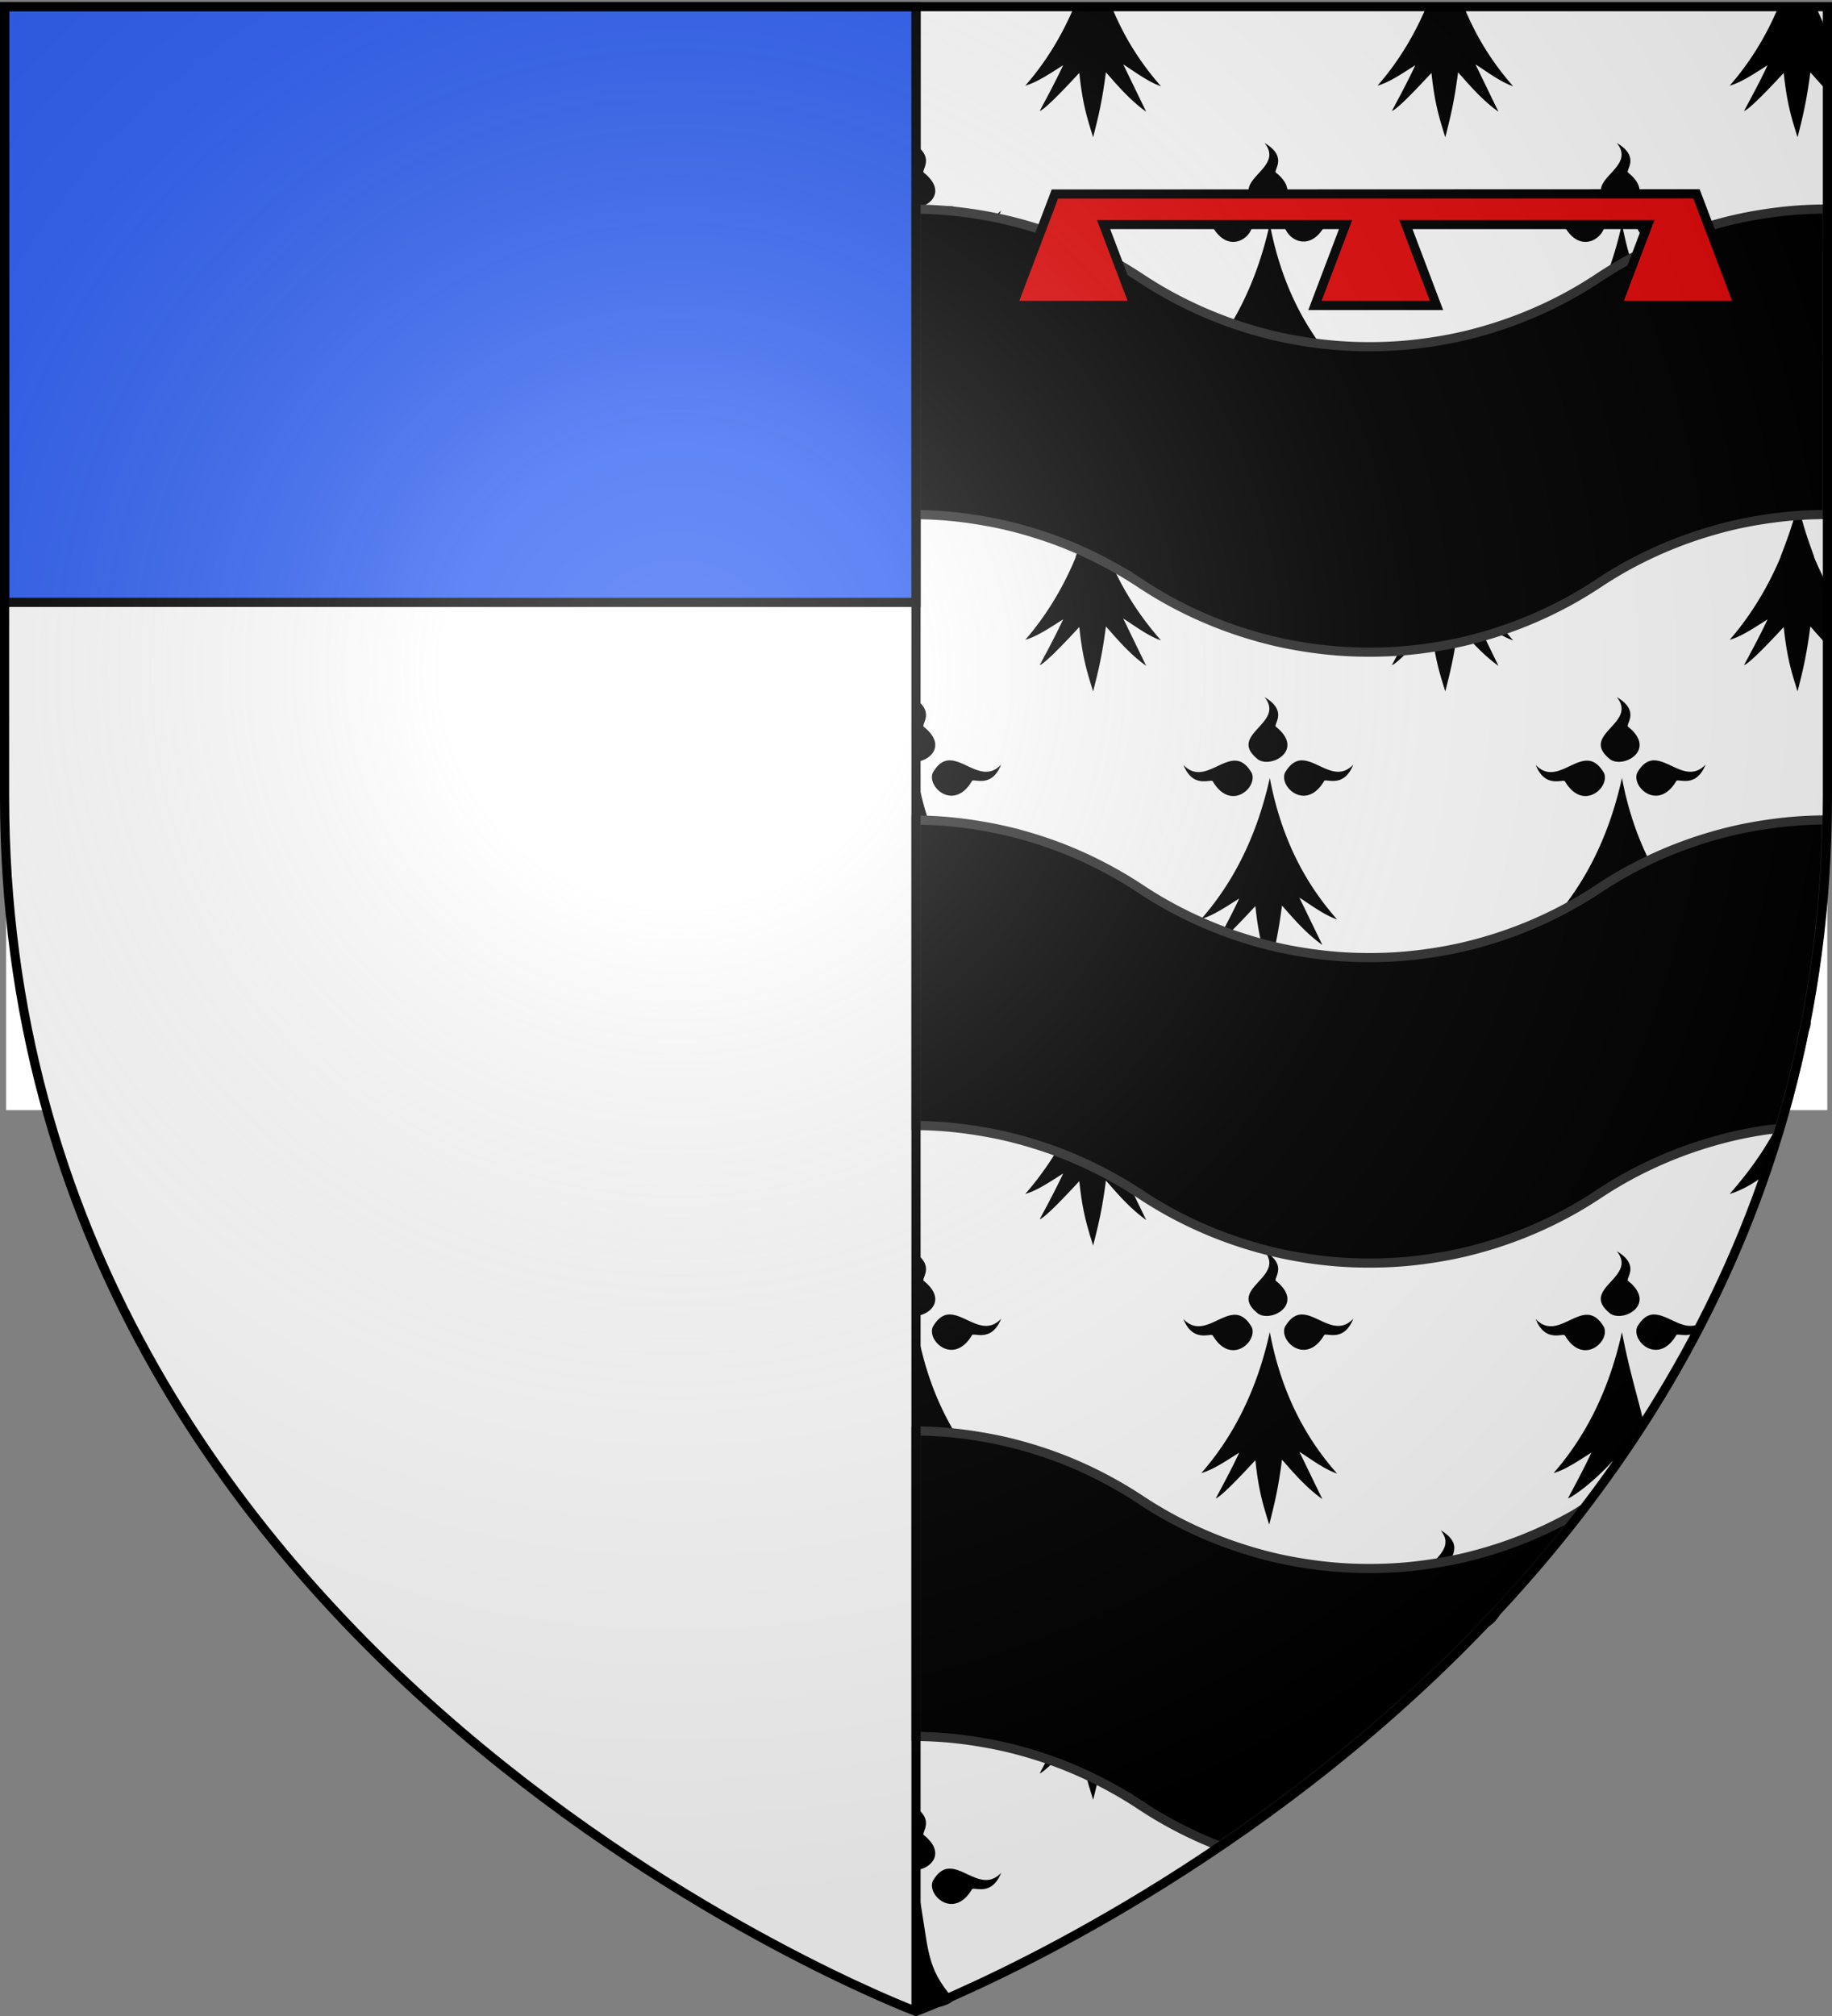 <svg xmlns="http://www.w3.org/2000/svg" xmlns:xlink="http://www.w3.org/1999/xlink" width="600" height="660" version="1.0"><rect width="100%" height="100%" fill="#808080" stroke="none"/><desc>Flag of Canton of Valais (Wallis)</desc><defs><radialGradient xlink:href="#b" id="c" cx="221.445" cy="226.331" r="300" fx="221.445" fy="226.331" gradientTransform="matrix(1.353 0 0 1.349 -77.63 -85.747)" gradientUnits="userSpaceOnUse"/><linearGradient id="b"><stop offset="0" style="stop-color:white;stop-opacity:.314"/><stop offset=".19" style="stop-color:white;stop-opacity:.251"/><stop offset=".6" style="stop-color:#6b6b6b;stop-opacity:.125"/><stop offset="1" style="stop-color:black;stop-opacity:.125"/></linearGradient></defs><g style="display:inline"><path d="M598.5 2.188v258.53C598.5 546.17 300 658.5 300 658.5V2.188z" style="fill:#fff;fill-opacity:1;fill-rule:evenodd;stroke:none;stroke-width:1px;stroke-linecap:butt;stroke-linejoin:miter;stroke-opacity:1;display:inline"/><g style="display:inline"><path d="M300.275 658.504s298.5-112.32 298.5-397.772V2.181h-597v258.551c0 285.452 298.5 397.772 298.5 397.772" style="fill:#fff;fill-opacity:1;fill-rule:evenodd;stroke:none;stroke-width:1px;stroke-linecap:butt;stroke-linejoin:miter;stroke-opacity:1" transform="translate(.275 -.004)"/><path d="M1.726 3.017h596.466v179.009H1.726z" style="fill:#fff;fill-opacity:1;fill-rule:nonzero;stroke:none;stroke-width:2.902;stroke-miterlimit:4;stroke-dasharray:none;stroke-opacity:1" transform="translate(.275 -.004)"/><path d="M5.757 1.496a101 101 0 0 1-4.532 9.543v10.744c.22-.14.436-.29.656-.429-.217.462-.44.892-.656 1.343v7.43a303 303 0 0 0 5.939-6.258c1.034 9.805 2.443 14.438 4.532 21.087 1.663-6.638 2.869-11.2 4.188-21.287 3.977 4.51 7.81 9.045 13.19 12.915l-7.532-15.515c3.9 2.493 8.241 5.78 12.378 7.172-6.38-7.237-12.117-15.868-16.442-26.745zm115.37 0c-4.524 10.959-10.24 19.64-16.286 26.544 3.857-1.057 8.187-4.055 12.378-6.686-2.563 5.459-5.126 10.185-7.69 15.001 1.531-.518 6.376-5.354 12.972-12.486 1.035 9.805 2.444 14.438 4.533 21.087 1.663-6.638 2.868-11.2 4.188-21.287 3.977 4.51 7.841 9.045 13.222 12.915l-7.533-15.515c3.9 2.493 8.21 5.78 12.346 7.172-6.38-7.236-12.094-15.87-16.41-26.745zm115.337 0c-4.523 10.959-10.239 19.64-16.285 26.544 3.857-1.057 8.218-4.055 12.41-6.686-2.564 5.459-5.158 10.185-7.721 15.001 1.53-.518 6.406-5.354 13.003-12.486 1.034 9.805 2.443 14.438 4.532 21.087 1.663-6.638 2.868-11.2 4.188-21.287 3.977 4.51 7.81 9.045 13.19 12.915l-7.532-15.515c3.9 2.493 8.21 5.78 12.346 7.172-6.38-7.236-12.095-15.87-16.41-26.745zm115.338 0c-4.523 10.959-10.239 19.64-16.285 26.544 3.856-1.057 8.218-4.055 12.409-6.686-2.563 5.459-5.126 10.185-7.69 15.001 1.531-.518 6.376-5.354 12.972-12.486 1.035 9.805 2.444 14.438 4.533 21.087 1.663-6.638 2.868-11.2 4.188-21.287 3.977 4.51 7.81 9.045 13.19 12.915l-7.532-15.515c3.9 2.493 8.241 5.78 12.377 7.172-6.38-7.237-12.116-15.868-16.44-26.745zm115.369 0c-4.523 10.959-10.239 19.64-16.285 26.544 3.856-1.057 8.186-4.055 12.378-6.686-2.564 5.459-5.126 10.185-7.69 15.001 1.531-.518 6.376-5.354 12.972-12.486 1.034 9.805 2.444 14.438 4.533 21.087 1.662-6.638 2.868-11.2 4.188-21.287 3.977 4.51 7.841 9.045 13.222 12.915l-7.533-15.515c3.9 2.493 8.21 5.78 12.346 7.172-6.38-7.236-12.095-15.87-16.41-26.745zm115.338 0c-4.523 10.959-10.24 19.64-16.285 26.544 3.856-1.057 8.217-4.055 12.409-6.686-2.563 5.459-5.157 10.185-7.72 15.001 1.53-.518 6.406-5.354 13.002-12.486 1.034 9.805 2.444 14.438 4.533 21.087 1.663-6.638 2.868-11.2 4.188-21.287 1.877 2.129 3.73 4.247 5.72 6.314v-8.772l-.062-.142c.018.011.044.017.062.028v-10.6a92 92 0 0 1-4.126-9.001zM67.833 46.813c7.045 8.738-12.652 12.217-2.031 20.487 4.53 2.808 15.109-3.272 5.813-10.743-1.2-.64 4.18-5.058-3.782-9.744m115.37 0c7.044 8.738-12.653 12.217-2.032 20.487 4.53 2.808 15.078-3.272 5.782-10.743-1.2-.64 4.212-5.058-3.75-9.744m115.337 0c7.045 8.738-12.653 12.217-2.032 20.487 4.53 2.808 15.11-3.272 5.814-10.743-1.2-.64 4.18-5.058-3.782-9.744m115.338 0c7.045 8.738-12.653 12.217-2.032 20.487 4.53 2.808 15.11-3.272 5.814-10.743-1.2-.64 4.18-5.058-3.782-9.744m115.37 0c7.044 8.738-12.654 12.217-2.033 20.487 4.53 2.808 15.078-3.272 5.783-10.743-1.201-.64 4.211-5.058-3.75-9.744M79.617 67.53c-1.763.166-3.493 1.253-5.096 4.028-2.01 4.653 6.834 12.72 12.784 2.8.421-1.21 6.329 2.667 9.596-5.457-5.602 5.886-11.333-1.139-16.535-1.371-.254-.012-.498-.024-.75 0m115.337 0c-1.762.166-3.46 1.253-5.064 4.028-2.01 4.653 6.803 12.72 12.753 2.8.421-1.21 6.36 2.667 9.627-5.457-5.602 5.886-11.364-1.139-16.566-1.371-.254-.012-.498-.024-.75 0m115.338 0c-1.762.166-3.46 1.253-5.064 4.028-2.01 4.653 6.834 12.72 12.784 2.8.421-1.21 6.329 2.667 9.596-5.457-5.602 5.886-11.333-1.139-16.535-1.371-.254-.012-.53-.024-.781 0m115.369 0c-1.762.166-3.492 1.253-5.095 4.028-2.01 4.653 6.834 12.72 12.784 2.8.421-1.21 6.329 2.667 9.596-5.457-5.602 5.886-11.333-1.139-16.535-1.371-.254-.012-.498-.024-.75 0m115.338 0c-1.762.166-3.46 1.253-5.064 4.028-2.01 4.653 6.802 12.72 12.753 2.8.42-1.21 6.36 2.667 9.627-5.457-5.602 5.886-11.364-1.139-16.566-1.371-.255-.012-.499-.024-.75 0m-483.169.085c-5.202.233-10.964 7.286-16.566 1.4 3.267 8.124 9.237 4.247 9.658 5.458 5.95 9.92 14.732 1.852 12.722-2.8-1.832-3.172-3.778-4.149-5.814-4.058m115.338 0c-5.202.233-10.933 7.286-16.535 1.4 3.267 8.124 9.206 4.247 9.627 5.458 5.95 9.92 14.763 1.852 12.753-2.8-1.832-3.172-3.81-4.149-5.845-4.058m115.338 0c-5.203.233-10.933 7.286-16.535 1.4 3.267 8.124 9.237 4.247 9.658 5.458 5.95 9.92 14.732 1.852 12.722-2.8-1.832-3.172-3.81-4.149-5.845-4.058m115.369 0c-5.202.233-10.964 7.286-16.566 1.4 3.267 8.124 9.237 4.247 9.658 5.458 5.95 9.92 14.732 1.852 12.722-2.8-1.833-3.172-3.779-4.149-5.814-4.058m115.338 0c-5.203.233-10.933 7.286-16.535 1.4 3.267 8.124 9.206 4.247 9.627 5.458 5.95 9.92 14.763 1.852 12.753-2.8-1.833-3.172-3.81-4.149-5.845-4.058M69.552 73.272c-4.58 20.815-13.134 35.55-22.41 46.146 3.855-1.058 8.217-4.056 12.408-6.687-2.563 5.459-5.126 10.185-7.689 15.001 1.53-.518 6.375-5.382 12.972-12.515 1.034 9.805 2.443 14.439 4.532 21.087 1.663-6.637 2.868-11.17 4.188-21.258 3.977 4.51 7.841 9.045 13.222 12.915l-7.533-15.515c3.9 2.493 8.21 5.752 12.346 7.143-9.807-11.124-18.076-25.5-22.036-46.317m115.338 0c-4.58 20.815-13.103 35.55-22.38 46.146 3.857-1.058 8.186-4.056 12.378-6.687-2.563 5.459-5.126 10.185-7.69 15.001 1.531-.518 6.407-5.382 13.004-12.515 1.034 9.805 2.412 14.439 4.5 21.087 1.664-6.637 2.87-11.17 4.19-21.258 3.976 4.51 7.84 9.045 13.22 12.915l-7.532-15.515c3.9 2.493 8.21 5.752 12.346 7.143-9.807-11.124-18.076-25.5-22.036-46.317m115.338 0c-4.581 20.815-13.103 35.55-22.38 46.146 3.856-1.058 8.218-4.056 12.41-6.687-2.564 5.459-5.158 10.185-7.721 15.001 1.53-.518 6.406-5.382 13.003-12.515 1.034 9.805 2.443 14.439 4.532 21.087 1.663-6.637 2.868-11.17 4.188-21.258 3.977 4.51 7.81 9.045 13.19 12.915l-7.532-15.515c3.9 2.493 8.241 5.752 12.377 7.143-9.807-11.124-18.107-25.5-22.067-46.317m115.37 0c-4.582 20.815-13.135 35.55-22.412 46.146 3.856-1.058 8.217-4.056 12.409-6.687-2.563 5.459-5.126 10.185-7.69 15.001 1.531-.518 6.376-5.382 12.972-12.515 1.034 9.805 2.444 14.439 4.533 21.087 1.663-6.637 2.868-11.17 4.188-21.258 3.977 4.51 7.841 9.045 13.222 12.915l-7.533-15.515c3.9 2.493 8.21 5.752 12.346 7.143-9.807-11.124-18.076-25.5-22.036-46.317m115.337 0c-4.581 20.815-13.103 35.55-22.38 46.146 3.856-1.058 8.186-4.056 12.378-6.687-2.564 5.459-5.126 10.185-7.69 15.001 1.531-.518 6.407-5.382 13.003-12.515 1.035 9.805 2.413 14.439 4.501 21.087 1.663-6.637 2.87-11.17 4.189-21.258 3.977 4.51 7.841 9.045 13.222 12.915l-7.533-15.515c3.9 2.493 8.21 5.752 12.346 7.143-9.807-11.124-18.076-25.5-22.036-46.317m-520.77 64.89c7.044 8.737-12.653 12.245-2.032 20.515 4.53 2.808 15.109-3.3 5.813-10.772-1.2-.64 4.18-5.057-3.782-9.743m115.368 0c7.045 8.737-12.652 12.245-2.031 20.515 4.53 2.808 15.078-3.3 5.782-10.772-1.2-.64 4.212-5.057-3.75-9.743m115.338 0c7.045 8.737-12.652 12.245-2.031 20.515 4.53 2.808 15.078-3.3 5.782-10.772-1.201-.64 4.211-5.057-3.75-9.743m115.338 0c7.045 8.737-12.653 12.245-2.032 20.515 4.53 2.808 15.11-3.3 5.814-10.772-1.2-.64 4.18-5.057-3.782-9.743m115.37 0c7.044 8.737-12.653 12.245-2.033 20.515 4.53 2.808 15.079-3.3 5.783-10.772-1.201-.64 4.211-5.057-3.75-9.743m115.337 0c7.045 8.737-12.653 12.245-2.032 20.515 4.53 2.808 15.078-3.3 5.783-10.772-1.201-.64 4.211-5.057-3.751-9.743M21.948 158.906c-1.762.166-3.492 1.254-5.095 4.029-2.01 4.652 6.834 12.691 12.784 2.771.421-1.21 6.329 2.666 9.596-5.457-5.602 5.886-11.333-1.11-16.535-1.343-.254-.012-.498-.024-.75 0m115.338 0c-1.762.166-3.492 1.254-5.095 4.029-2.01 4.652 6.834 12.691 12.784 2.771.421-1.21 6.36 2.666 9.627-5.457-5.602 5.886-11.364-1.11-16.566-1.343-.254-.012-.498-.024-.75 0m115.338 0c-1.762.166-3.46 1.254-5.064 4.029-2.01 4.652 6.834 12.691 12.784 2.771.421-1.21 6.329 2.666 9.596-5.457-5.602 5.886-11.333-1.11-16.535-1.343a6 6 0 0 0-.781 0m115.369 0c-1.762.166-3.492 1.254-5.095 4.029-2.01 4.652 6.834 12.691 12.784 2.771.421-1.21 6.329 2.666 9.596-5.457-5.602 5.886-11.333-1.11-16.535-1.343-.254-.012-.498-.024-.75 0m115.338 0c-1.762.166-3.492 1.254-5.095 4.029-2.01 4.652 6.834 12.691 12.784 2.771.421-1.21 6.36 2.666 9.627-5.457-5.602 5.886-11.364-1.11-16.566-1.343-.255-.012-.498-.024-.75 0m115.025.057c-1.65.262-3.243 1.362-4.751 3.972-1.162 2.688 1.316 6.483 4.751 7.314zm-482.856.029c-5.202.232-10.964 7.257-16.566 1.371 3.267 8.123 9.237 4.247 9.658 5.457 5.95 9.92 14.764 1.881 12.753-2.771-1.832-3.172-3.81-4.148-5.845-4.058m115.338 0c-5.202.232-10.933 7.257-16.535 1.371 3.267 8.123 9.206 4.247 9.627 5.457 5.95 9.92 14.763 1.881 12.753-2.771-1.832-3.172-3.81-4.148-5.845-4.058m115.338 0c-5.203.232-10.933 7.257-16.535 1.371 3.267 8.123 9.237 4.247 9.658 5.457 5.95 9.92 14.732 1.881 12.722-2.771-1.833-3.172-3.81-4.148-5.845-4.058m115.369 0c-5.202.232-10.965 7.257-16.566 1.371 3.267 8.123 9.237 4.247 9.658 5.457 5.95 9.92 14.763 1.881 12.753-2.771-1.832-3.172-3.81-4.148-5.845-4.058m115.338 0c-5.203.232-10.933 7.257-16.535 1.371 3.267 8.123 9.206 4.247 9.627 5.457 5.95 9.92 14.763 1.881 12.753-2.771-1.833-3.172-3.81-4.148-5.845-4.058m-575.658.085v11.315c3.445-.804 5.919-4.64 4.75-7.343-1.497-2.593-3.106-3.697-4.75-3.972m10.627 5.543c-1.362 6.19-4.06 13.132-6.035 18.297h11.502c-1.88-5.153-4.285-12.084-5.467-18.297m115.37 0c-1.34 6.088-3.737 12.512-5.696 17.637l-.097.255 11.066-.08c-1.875-5.154-4.092-11.6-5.274-17.812m115.337 0c-1.362 6.19-3.736 12.484-5.711 17.65h10.661c-1.876-5.154-3.768-11.437-4.95-17.65m115.338 0c-1.362 6.19-4.005 12.752-5.98 17.918h2.27l8.596-.23c-1.88-5.153-3.704-11.475-4.886-17.688m115.37 0c-1.363 6.19-3.737 12.484-5.712 17.65h10.985c-1.876-5.154-4.092-11.437-5.274-17.65m115.337 0c-1.362 6.19-3.736 12.484-5.712 17.65h10.986c-1.876-5.154-4.092-11.437-5.274-17.65" style="fill:#000;fill-opacity:1;fill-rule:evenodd;stroke:none;stroke-width:2.031;stroke-linecap:round;stroke-linejoin:round;stroke-miterlimit:4;stroke-dasharray:none;stroke-opacity:1;display:inline" transform="translate(.275 -.004)"/><path d="M1.726 184.431h596.466V363.44H1.726z" style="fill:#fff;fill-opacity:1;fill-rule:nonzero;stroke:none;stroke-width:2.902;stroke-miterlimit:4;stroke-dasharray:none;stroke-opacity:1" transform="translate(.275 -.004)"/><path d="M5.919 182.748c-1.402 3.397-3.087 6.733-4.694 9.705v10.744c.22-.14.436-.29.656-.429-.217.462-.44.891-.656 1.343v7.429a303 303 0 0 0 5.939-6.258c1.034 9.806 2.443 14.439 4.532 21.087 1.663-6.637 2.869-11.199 4.188-21.287 3.977 4.511 7.81 9.046 13.19 12.916l-7.532-15.516c3.9 2.493 8.241 5.78 12.378 7.172-6.38-7.237-12.28-16.03-16.604-26.906zm115.531-.405c-4.523 10.959-10.563 20.206-16.609 27.111 3.857-1.057 8.187-4.056 12.378-6.686-2.563 5.458-5.126 10.185-7.69 15 1.531-.518 6.376-5.353 12.972-12.486 1.035 9.806 2.444 14.439 4.533 21.087 1.663-6.637 2.868-11.199 4.188-21.287 3.977 4.511 7.841 9.046 13.222 12.916l-7.533-15.516c3.9 2.493 8.21 5.78 12.346 7.172-6.38-7.236-12.5-16.437-16.814-27.311zm115.662-.405c-4.523 10.959-10.887 20.611-16.933 27.516 3.857-1.057 8.218-4.056 12.41-6.686-2.564 5.458-5.158 10.185-7.721 15 1.53-.518 6.406-5.353 13.003-12.486 1.034 9.806 2.443 14.439 4.532 21.087 1.663-6.637 2.868-11.199 4.188-21.287 3.977 4.511 7.81 9.046 13.19 12.916l-7.532-15.516c3.9 2.493 8.21 5.78 12.346 7.172-6.38-7.236-13.066-16.841-17.382-27.716h-10.101m114.919.513c-4.523 10.96-10.468 20.098-16.514 27.003 3.856-1.057 8.218-4.056 12.409-6.686-2.563 5.458-5.126 10.185-7.69 15 1.531-.518 6.376-5.353 12.972-12.486 1.035 9.806 2.444 14.439 4.533 21.087 1.663-6.637 2.868-11.199 4.188-21.287 3.977 4.511 7.81 9.046 13.19 12.916l-7.532-15.516c3.9 2.493 8.241 5.78 12.377 7.172-6.38-7.237-12.804-16.555-17.128-27.432zm115.626-.351c-4.523 10.959-10.725 20.45-16.77 27.354 3.855-1.057 8.185-4.056 12.377-6.686-2.564 5.458-5.126 10.185-7.69 15 1.531-.518 6.376-5.353 12.972-12.486 1.034 9.806 2.444 14.439 4.533 21.087 1.662-6.637 2.868-11.199 4.188-21.287 3.977 4.511 7.841 9.046 13.222 12.916l-7.533-15.516c3.9 2.493 8.21 5.78 12.346 7.172-6.38-7.236-12.419-16.518-16.734-27.392zm115.338 0c-4.523 10.959-10.725 20.45-16.771 27.354 3.856-1.057 8.217-4.056 12.409-6.686-2.563 5.458-5.157 10.185-7.72 15 1.53-.518 6.406-5.353 13.002-12.486 1.034 9.806 2.444 14.439 4.533 21.087 1.663-6.637 2.868-11.199 4.188-21.287 1.877 2.13 3.73 4.248 5.72 6.315v-8.772l-.062-.143c.018.012.044.017.062.029v-10.6c-1.488-2.823-3.347-6.624-4.612-9.811zM67.833 228.227c7.045 8.737-12.652 12.217-2.031 20.487 4.53 2.808 15.109-3.273 5.813-10.744-1.2-.64 4.18-5.057-3.782-9.743m115.37 0c7.044 8.737-12.653 12.217-2.032 20.487 4.53 2.808 15.078-3.273 5.782-10.744-1.2-.64 4.212-5.057-3.75-9.743m115.337 0c7.045 8.737-12.653 12.217-2.032 20.487 4.53 2.808 15.11-3.273 5.814-10.744-1.2-.64 4.18-5.057-3.782-9.743m115.338 0c7.045 8.737-12.653 12.217-2.032 20.487 4.53 2.808 15.11-3.273 5.814-10.744-1.2-.64 4.18-5.057-3.782-9.743m115.37 0c7.044 8.737-12.654 12.217-2.033 20.487 4.53 2.808 15.078-3.273 5.783-10.744-1.201-.64 4.211-5.057-3.75-9.743m-449.63 20.715c-1.763.166-3.493 1.254-5.096 4.03-2.01 4.651 6.834 12.72 12.784 2.8.421-1.211 6.329 2.665 9.596-5.458-5.602 5.886-11.333-1.14-16.535-1.372-.254-.011-.498-.023-.75 0m115.337 0c-1.762.166-3.46 1.254-5.064 4.03-2.01 4.651 6.803 12.72 12.753 2.8.421-1.211 6.36 2.665 9.627-5.458-5.602 5.886-11.364-1.14-16.566-1.372-.254-.011-.498-.023-.75 0m115.338 0c-1.762.166-3.46 1.254-5.064 4.03-2.01 4.651 6.834 12.72 12.784 2.8.421-1.211 6.329 2.665 9.596-5.458-5.602 5.886-11.333-1.14-16.535-1.372-.254-.011-.53-.023-.781 0m115.369 0c-1.762.166-3.492 1.254-5.095 4.03-2.01 4.651 6.834 12.72 12.784 2.8.421-1.211 6.329 2.665 9.596-5.458-5.602 5.886-11.333-1.14-16.535-1.372-.254-.011-.498-.023-.75 0m115.338 0c-1.762.166-3.46 1.254-5.064 4.03-2.01 4.651 6.802 12.72 12.753 2.8.42-1.211 6.36 2.665 9.627-5.458-5.602 5.886-11.364-1.14-16.566-1.372-.255-.011-.499-.023-.75 0m-483.169.086c-5.202.233-10.964 7.286-16.566 1.4 3.267 8.123 9.237 4.247 9.658 5.458 5.95 9.92 14.732 1.852 12.722-2.8-1.832-3.172-3.778-4.149-5.814-4.058m115.338 0c-5.202.233-10.933 7.286-16.535 1.4 3.267 8.123 9.206 4.247 9.627 5.458 5.95 9.92 14.763 1.852 12.753-2.8-1.832-3.172-3.81-4.149-5.845-4.058m115.338 0c-5.203.233-10.933 7.286-16.535 1.4 3.267 8.123 9.237 4.247 9.658 5.458 5.95 9.92 14.732 1.852 12.722-2.8-1.832-3.172-3.81-4.149-5.845-4.058m115.369 0c-5.202.233-10.964 7.286-16.566 1.4 3.267 8.123 9.237 4.247 9.658 5.458 5.95 9.92 14.732 1.852 12.722-2.8-1.833-3.172-3.779-4.149-5.814-4.058m115.338 0c-5.203.233-10.933 7.286-16.535 1.4 3.267 8.123 9.206 4.247 9.627 5.458 5.95 9.92 14.763 1.852 12.753-2.8-1.833-3.172-3.81-4.149-5.845-4.058m-449.662 5.657c-4.58 20.815-13.134 35.551-22.41 46.146 3.855-1.057 8.217-4.055 12.408-6.686-2.563 5.458-5.126 10.185-7.689 15.001 1.53-.519 6.375-5.383 12.972-12.515 1.034 9.805 2.443 14.439 4.532 21.087 1.663-6.638 2.868-11.17 4.188-21.258 3.977 4.51 7.841 9.045 13.222 12.915l-7.533-15.516c3.9 2.494 8.21 5.752 12.346 7.144-9.807-11.124-18.076-25.5-22.036-46.317m115.338 0c-4.58 20.815-13.103 35.551-22.38 46.146 3.857-1.057 8.186-4.055 12.378-6.686-2.563 5.458-5.126 10.185-7.69 15.001 1.531-.519 6.407-5.383 13.004-12.515 1.034 9.805 2.412 14.439 4.5 21.087 1.664-6.638 2.87-11.17 4.19-21.258 3.976 4.51 7.84 9.045 13.22 12.915l-7.532-15.516c3.9 2.494 8.21 5.752 12.346 7.144-9.807-11.124-18.076-25.5-22.036-46.317m115.338 0c-4.581 20.815-13.103 35.551-22.38 46.146 3.856-1.057 8.218-4.055 12.41-6.686-2.564 5.458-5.158 10.185-7.721 15.001 1.53-.519 6.406-5.383 13.003-12.515 1.034 9.805 2.443 14.439 4.532 21.087 1.663-6.638 2.868-11.17 4.188-21.258 3.977 4.51 7.81 9.045 13.19 12.915l-7.532-15.516c3.9 2.494 8.241 5.752 12.377 7.144-9.807-11.124-18.107-25.5-22.067-46.317m115.37 0c-4.582 20.815-13.135 35.551-22.412 46.146 3.856-1.057 8.217-4.055 12.409-6.686-2.563 5.458-5.126 10.185-7.69 15.001 1.531-.519 6.376-5.383 12.972-12.515 1.034 9.805 2.444 14.439 4.533 21.087 1.663-6.638 2.868-11.17 4.188-21.258 3.977 4.51 7.841 9.045 13.222 12.915l-7.533-15.516c3.9 2.494 8.21 5.752 12.346 7.144-9.807-11.124-18.076-25.5-22.036-46.317m115.337 0c-4.581 20.815-13.103 35.551-22.38 46.146 3.856-1.057 8.186-4.055 12.378-6.686-2.564 5.458-5.126 10.185-7.69 15.001 1.531-.519 6.407-5.383 13.003-12.515 1.035 9.805 2.413 14.439 4.501 21.087 1.663-6.638 2.87-11.17 4.189-21.258 3.977 4.51 7.841 9.045 13.222 12.915l-7.533-15.516c3.9 2.494 8.21 5.752 12.346 7.144-9.807-11.124-18.076-25.5-22.036-46.317m-520.77 64.89c7.044 8.738-6.24 8.58-1.574 20.974 4.071 3.266 14.65-3.76 5.355-11.23-1.2-.64 4.18-5.058-3.782-9.744m115.368 0c7.045 8.738-12.652 12.246-2.031 20.516 4.53 2.808 15.078-3.301 5.782-10.772-1.2-.64 4.212-5.058-3.75-9.744m115.338 0c7.045 8.738-12.652 12.246-2.031 20.516 4.53 2.808 15.078-3.301 5.782-10.772-1.201-.64 4.211-5.058-3.75-9.744m115.338 0c7.045 8.738-12.653 12.246-2.032 20.516 4.53 2.808 15.11-3.301 5.814-10.772-1.2-.64 4.18-5.058-3.782-9.744m115.37 0c7.044 8.738-12.653 12.246-2.033 20.516 4.53 2.808 15.079-3.301 5.783-10.772-1.201-.64 4.211-5.058-3.75-9.744m115.337 0c7.045 8.738-12.653 12.246-2.032 20.516 4.53 2.808 11.413-4.218 5.783-10.772-1.201-.64 4.211-5.058-3.751-9.744M21.948 340.32c-1.762.166-3.492 1.254-5.095 4.03-2.01 4.652 6.834 12.69 12.784 2.77.421-1.21 6.329 2.667 9.596-5.457-5.602 5.886-11.333-1.11-16.535-1.343-.254-.011-.498-.023-.75 0m115.338 0c-1.762.166-3.492 1.254-5.095 4.03-2.01 4.652 6.834 12.69 12.784 2.77.421-1.21 6.36 2.667 9.627-5.457-5.602 5.886-11.364-1.11-16.566-1.343-.254-.011-.498-.023-.75 0m115.338 0c-1.762.166-3.46 1.254-5.064 4.03-2.01 4.652 6.834 12.69 12.784 2.77.421-1.21 6.329 2.667 9.596-5.457-5.602 5.886-11.333-1.11-16.535-1.343a6 6 0 0 0-.781 0m115.369 0c-1.762.166-3.492 1.254-5.095 4.03-2.01 4.652 6.834 12.69 12.784 2.77.421-1.21 6.329 2.667 9.596-5.457-5.602 5.886-11.333-1.11-16.535-1.343-.254-.011-.498-.023-.75 0m115.338 0c-1.762.166-3.492 1.254-5.095 4.03-2.01 4.652 6.834 12.69 12.784 2.77.421-1.21 6.36 2.667 9.627-5.457-5.602 5.886-11.364-1.11-16.566-1.343-.255-.011-.498-.023-.75 0m-367.831.086c-5.202.233-10.964 7.258-16.566 1.372 3.267 8.123 9.237 4.246 9.658 5.457 5.95 9.92 14.764 1.88 12.753-2.771-1.832-3.172-3.81-4.149-5.845-4.058m115.338 0c-5.202.233-10.933 7.258-16.535 1.372 3.267 8.123 9.206 4.246 9.627 5.457 5.95 9.92 14.763 1.88 12.753-2.771-1.832-3.172-3.81-4.149-5.845-4.058m115.338 0c-5.203.233-10.933 7.258-16.535 1.372 3.267 8.123 9.237 4.246 9.658 5.457 5.95 9.92 14.732 1.88 12.722-2.771-1.833-3.172-3.81-4.149-5.845-4.058m115.369 0c-5.202.233-10.965 7.258-16.566 1.372 3.267 8.123 9.237 4.246 9.658 5.457 5.95 9.92 14.763 1.88 12.753-2.771-1.832-3.172-3.81-4.149-5.845-4.058m115.338 0c-5.203.233-10.933 7.258-16.535 1.372 3.267 8.123 9.206 4.246 9.627 5.457 5.95 9.92 14.763 1.88 12.753-2.771-1.833-3.172-3.81-4.149-5.845-4.058m-565.031 5.629 4.657 17.001c-1.88-5.153-3.475-10.789-4.657-17.001m115.37 0c-1.363 6.19-4.06 13.455-6.036 18.62h11.633c-1.875-5.153-4.416-12.408-5.598-18.62m115.337 0c-1.362 6.19-4.06 13.455-6.035 18.62h11.633c-1.876-5.153-4.416-12.408-5.598-18.62m115.338 0c-1.362 6.19-3.736 13.131-5.712 18.297l10.693-.324c-1.88-5.154-3.8-11.76-4.981-17.973m115.884.515c-1.326 6.028-4.023 11.942-5.975 17.003-.053.136.239-.004.187.131l10.529-.018c-1.876-5.153-3.559-10.903-4.74-17.116m114.823-.515c-1.362 6.19-3.088 11.836-5.064 17.001 0 0 6.246-10.789 5.064-17.001" style="fill:#000;fill-opacity:1;fill-rule:evenodd;stroke:none;stroke-width:2.031;stroke-linecap:round;stroke-linejoin:round;stroke-miterlimit:4;stroke-dasharray:none;stroke-opacity:1;display:inline" transform="translate(.275 -.004)"/><path d="m29.075 399.411-7.533-15.515c3.9 2.493 8.241 5.78 12.378 7.172-6.38-7.237-12.117-15.868-16.442-26.745 0 0 6.216 31.219 11.597 35.088M121.45 364c-4.523 10.96-10.563 19.964-16.609 26.869 3.857-1.058 8.187-4.056 12.378-6.686-2.563 5.458-5.126 10.184-7.69 15 1.531-.518 6.376-5.354 12.972-12.486 1.035 9.805 2.444 14.439 4.533 21.087 1.663-6.638 2.868-11.2 4.188-21.287 3.977 4.511 7.841 9.046 13.222 12.915l-7.533-15.515c3.9 2.493 8.21 5.78 12.346 7.172-6.38-7.236-12.094-15.87-16.41-26.745zm115.223.324c-4.522 10.96-10.448 19.64-16.494 26.545 3.857-1.058 8.218-4.056 12.41-6.686-2.564 5.458-5.158 10.184-7.721 15 1.53-.518 6.406-5.354 13.003-12.486 1.034 9.805 2.443 14.439 4.532 21.087 1.663-6.638 2.868-11.2 4.188-21.287 3.977 4.511 7.81 9.046 13.19 12.915l-7.532-15.515c3.9 2.493 8.21 5.78 12.346 7.172-6.38-7.236-12.19-15.755-16.505-26.63zm115.777-.648c-4.523 10.96-10.887 20.288-16.933 27.193 3.856-1.058 8.218-4.056 12.409-6.686-2.563 5.458-5.126 10.184-7.69 15 1.531-.518 6.376-5.354 12.972-12.486 1.035 9.805 2.444 14.439 4.533 21.087 1.663-6.638 2.868-11.2 4.188-21.287 3.977 4.511 7.81 9.046 13.19 12.915l-7.532-15.515c3.9 2.493 8.241 5.78 12.377 7.172-6.38-7.237-12.764-16.516-17.089-27.393zm115.369-.162c-4.523 10.96-10.887 20.45-16.933 27.355 3.856-1.058 8.186-4.056 12.378-6.686-2.564 5.458-5.126 10.184-7.69 15 1.531-.518 6.376-5.354 12.972-12.486 1.034 9.805 2.444 14.439 4.533 21.087 1.662-6.638 2.868-11.2 4.188-21.287 3.977 4.511 7.841 9.046 13.222 12.915l-7.533-15.515c3.9 2.493 8.21 5.78 12.346 7.172-6.38-7.236-12.553-16.729-16.868-27.604zm116.522-.106c-5.439 11.875-12.071 20.556-18.117 27.46 3.856-1.057 10.43-4.703 12.14-7.333 1.102-7.37-4.24 10.832-6.804 15.649zM67.833 409.64c7.045 8.738-12.652 12.217-2.031 20.487 4.53 2.808 15.109-3.272 5.813-10.743-1.2-.64 4.18-5.058-3.782-9.744m115.37 0c7.044 8.738-12.653 12.217-2.032 20.487 4.53 2.808 15.078-3.272 5.782-10.743-1.2-.64 4.212-5.058-3.75-9.744m115.337 0c7.045 8.738-12.653 12.217-2.032 20.487 4.53 2.808 15.11-3.272 5.814-10.743-1.2-.64 4.18-5.058-3.782-9.744m115.338 0c7.045 8.738-12.653 12.217-2.032 20.487 4.53 2.808 15.11-3.272 5.814-10.743-1.2-.64 4.18-5.058-3.782-9.744m115.37 0c7.044 8.738-12.654 12.217-2.033 20.487 4.53 2.808 15.078-3.272 5.783-10.743-1.201-.64 4.211-5.058-3.75-9.744m-449.63 20.716c-1.763.166-3.493 1.254-5.096 4.029-2.01 4.652 6.834 12.72 12.784 2.8.421-1.21 6.329 2.666 9.596-5.458-5.602 5.886-11.333-1.139-16.535-1.371-.254-.011-.498-.024-.75 0m115.337 0c-1.762.166-3.46 1.254-5.064 4.029-2.01 4.652 6.803 12.72 12.753 2.8.421-1.21 6.36 2.666 9.627-5.458-5.602 5.886-11.364-1.139-16.566-1.371-.254-.011-.498-.024-.75 0m115.338 0c-1.762.166-3.46 1.254-5.064 4.029-2.01 4.652 6.834 12.72 12.784 2.8.421-1.21 6.329 2.666 9.596-5.458-5.602 5.886-11.333-1.139-16.535-1.371-.254-.011-.53-.024-.781 0m115.369 0c-1.762.166-3.492 1.254-5.095 4.029-2.01 4.652 6.834 12.72 12.784 2.8.421-1.21 6.329 2.666 9.596-5.458-5.602 5.886-11.333-1.139-16.535-1.371-.254-.011-.498-.024-.75 0m115.338 0c-1.762.166-3.46 1.254-5.064 4.029-2.01 4.652 6.802 12.72 12.753 2.8.42-1.21 6.36 2.666 9.627-5.458-5.602 5.886-11.364-1.139-16.566-1.371-.255-.011-.499-.024-.75 0m-483.169.086c-5.202.232-10.506 6.828-16.108.942 3.267 8.123 8.78 4.705 9.2 5.915 5.95 9.92 14.732 1.852 12.722-2.8-1.832-3.171-3.778-4.148-5.814-4.057m115.338 0c-5.202.232-10.933 7.286-16.535 1.4 3.267 8.123 9.206 4.247 9.627 5.457 5.95 9.92 14.763 1.852 12.753-2.8-1.832-3.171-3.81-4.148-5.845-4.057m115.338 0c-5.203.232-10.933 7.286-16.535 1.4 3.267 8.123 9.237 4.247 9.658 5.457 5.95 9.92 14.732 1.852 12.722-2.8-1.832-3.171-3.81-4.148-5.845-4.057m115.369 0c-5.202.232-10.964 7.286-16.566 1.4 3.267 8.123 9.237 4.247 9.658 5.457 5.95 9.92 14.732 1.852 12.722-2.8-1.833-3.171-3.779-4.148-5.814-4.057m115.338 0c-5.203.232-10.933 7.286-16.535 1.4 3.267 8.123 9.206 4.247 9.627 5.457 5.95 9.92 14.763 1.852 12.753-2.8-1.833-3.171-3.81-4.148-5.845-4.057m-449.662 5.657c-5.882 20.815-3.165 18.057-8.805 28.652 2.1-2.45-.774-2.917 2.773 1.968 1.328 1.829 5.436 13.46 9.385 11.802 3.977 4.511 8.49 8.398 13.87 12.267l-7.533-15.515c3.9 2.493 8.21 5.752 12.346 7.143-9.807-11.123-18.076-25.5-22.036-46.317m115.338 0c-4.58 20.815-13.103 35.55-22.38 46.146 3.857-1.058 8.186-4.056 12.378-6.686-2.563 5.458-5.126 10.184-7.69 15 1.531-.518 6.407-5.382 13.004-12.514 1.034 9.805 2.412 14.438 4.5 21.087 1.664-6.638 2.87-11.171 4.19-21.259 3.976 4.511 7.84 9.046 13.22 12.915l-7.532-15.515c3.9 2.493 8.21 5.752 12.346 7.143-9.807-11.123-18.076-25.5-22.036-46.317m115.338 0c-4.581 20.815-13.103 35.55-22.38 46.146 3.856-1.058 8.218-4.056 12.41-6.686-2.564 5.458-5.158 10.184-7.721 15 1.53-.518 6.406-5.382 13.003-12.514 1.034 9.805 2.443 14.438 4.532 21.087 1.663-6.638 2.868-11.171 4.188-21.259 3.977 4.511 7.81 9.046 13.19 12.915l-7.532-15.515c3.9 2.493 8.241 5.752 12.377 7.143-9.807-11.123-18.107-25.5-22.067-46.317m115.37 0c-4.582 20.815-13.135 35.55-22.412 46.146 3.856-1.058 8.217-4.056 12.409-6.686-2.563 5.458-5.126 10.184-7.69 15 1.531-.518 6.376-5.382 12.972-12.514 1.034 9.805 2.444 14.438 4.533 21.087 1.663-6.638 2.868-11.171 4.188-21.259 3.977 4.511 7.841 9.046 13.222 12.915l-7.533-15.515c3.9 2.493 8.21 5.752 12.346 7.143-9.807-11.123-18.076-25.5-22.036-46.317m115.337 0c-4.581 20.815-13.103 35.55-22.38 46.146 3.856-1.058 8.186-4.056 12.378-6.686-2.564 5.458-5.126 10.184-7.69 15 1.531-.518 7.703-4.734 14.3-11.867 3.064-2.355 6.13-7.293 9.194-11.194 3.9 2.493-1.842-10.582-5.802-31.399m-405.402 64.89c7.045 8.737-12.652 12.245-2.031 20.515 4.53 2.808 15.078-3.3 5.782-10.772-1.2-.64 4.212-5.057-3.75-9.743m115.338 0c7.045 8.737-12.652 12.245-2.031 20.515 4.53 2.808 15.078-3.3 5.782-10.772-1.201-.64 4.211-5.057-3.75-9.743m115.338 0c7.045 8.737-12.653 12.245-2.032 20.515 4.53 2.808 15.11-3.3 5.814-10.772-1.2-.64 4.18-5.057-3.782-9.743m115.37 0c7.044 8.737-12.653 12.245-2.033 20.515 4.53 2.808 15.079-3.3 5.783-10.772-1.201-.64 4.211-5.057-3.75-9.743m-334.293 20.744c-1.762.166-3.492 1.254-5.095 4.029-2.01 4.652 6.834 12.692 12.784 2.771.421-1.21 6.36 2.666 9.627-5.457-5.602 5.886-11.364-1.11-16.566-1.343-.254-.011-.498-.024-.75 0m115.338 0c-1.762.166-3.46 1.254-5.064 4.029-2.01 4.652 6.834 12.692 12.784 2.771.421-1.21 6.329 2.666 9.596-5.457-5.602 5.886-11.333-1.11-16.535-1.343a6 6 0 0 0-.781 0m115.369 0c-1.762.166-3.492 1.254-5.095 4.029-2.01 4.652 6.834 12.692 12.784 2.771.421-1.21 6.329 2.666 9.596-5.457-5.602 5.886-11.333-1.11-16.535-1.343-.254-.011-.498-.024-.75 0m115.338 0c-1.762.166-3.492 1.254-5.095 4.029-2.01 4.652 6.834 12.692 12.784 2.771.421-1.21-1.737-6.567-6.94-6.8-.254-.011-.497-.024-.75 0m-367.831.086c-5.202.232-6.68 4.646-6.26 5.857 5.95 9.92 14.116 2.852 12.105-1.8-1.832-3.171-3.81-4.148-5.845-4.057m115.338 0c-5.202.232-10.933 7.257-16.535 1.371 3.267 8.124 9.206 4.247 9.627 5.458 5.95 9.92 14.763 1.88 12.753-2.772-1.832-3.171-3.81-4.148-5.845-4.057m115.338 0c-5.203.232-10.933 7.257-16.535 1.371 3.267 8.124 9.237 4.247 9.658 5.458 5.95 9.92 14.732 1.88 12.722-2.772-1.833-3.171-3.81-4.148-5.845-4.057m115.369 0c-5.202.232-10.965 7.257-16.566 1.371 3.267 8.124 9.237 4.247 9.658 5.458 5.95 9.92 14.763 1.88 12.753-2.772-1.832-3.171-3.81-4.148-5.845-4.057m-334.324 5.629c-1.362 6.19-1.255 5.421-4.834 14.94 3.153.84 4.016 2.428 9.46 2.06-1.875-5.153-3.444-10.788-4.626-17m115.338 0c-1.362 6.19-3.66 12.408-5.636 17.573h10.95c-1.876-5.153-4.132-11.361-5.314-17.573m115.338 0c-1.362 6.19-3.66 12.179-5.636 17.344h10.522c-1.88-5.153-3.704-11.132-4.886-17.344m115.37 0c-1.363 6.19-3.575 12.321-5.55 17.487l7.583-.486c5.252-4.506-.852-9.493-2.034-17.001" style="fill:#000;fill-opacity:1;fill-rule:evenodd;stroke:none;stroke-width:2.031;stroke-linecap:round;stroke-linejoin:round;stroke-miterlimit:4;stroke-dasharray:none;stroke-opacity:1;display:inline" transform="translate(.275 -.004)"/><path d="M132.848 545.737s4.315 10.875 0 0m104.074-.802c-4.523 10.959-10.697 20.441-16.743 27.346 3.857-1.057 8.218-4.055 12.41-6.686-2.564 5.458-5.158 10.185-7.721 15.001 1.53-.519 6.406-5.354 13.003-12.486 1.034 9.805 2.443 14.438 4.532 21.087 1.663-6.638 2.868-11.2 4.188-21.287 3.977 4.51 7.81 9.045 13.19 12.915l-7.532-15.516c3.9 2.494 8.21 5.781 12.346 7.172-6.38-7.236-12.553-16.786-16.868-27.66zm115.338-.229c-4.523 10.959-10.697 20.67-16.743 27.575 3.856-1.057 8.218-4.055 12.409-6.686-2.563 5.458-5.126 10.185-7.69 15.001 1.531-.519 6.376-5.354 12.972-12.486 1.035 9.805 2.444 14.438 4.533 21.087 1.663-6.638 2.868-11.2 4.188-21.287 3.977 4.51 7.81 9.045 13.19 12.915l-7.532-15.516c3.9 2.494 8.241 5.781 12.377 7.172-6.38-7.236-12.918-16.898-17.243-27.775zm115.559.059c-4.523 10.959-1.457 10.713 4.594-.162zm130.537 20.687-.062-.143zM298.54 591.054c7.045 8.738-12.653 12.217-2.032 20.487 4.53 2.808 15.11-3.273 5.814-10.744-1.2-.64 4.18-5.057-3.782-9.743m11.753 20.715c-1.762.167-3.46 1.254-5.064 4.03-2.01 4.652 6.834 12.72 12.784 2.8.421-1.211 6.329 2.665 9.596-5.458-5.602 5.886-11.333-1.139-16.535-1.372-.254-.01-.53-.023-.781 0m-21.786.086c-5.203.233-10.933 7.286-16.535 1.4 3.267 8.124 9.237 4.247 9.658 5.458 5.95 9.92 14.732 1.852 12.722-2.8-1.832-3.172-3.81-4.149-5.845-4.058m11.721 5.658c-4.581 20.815-3.024 25.93-12.3 36.525 4.515 4.218 20.254 5.096 24.288.63-9.807-11.124-8.028-16.338-11.988-37.155" style="fill:#000;fill-opacity:1;fill-rule:evenodd;stroke:none;stroke-width:2.031;stroke-linecap:round;stroke-linejoin:round;stroke-miterlimit:4;stroke-dasharray:none;stroke-opacity:1;display:inline" transform="translate(.275 -.004)"/></g></g><path d="M1.5 2.188v258.53C1.5 546.17 300 658.5 300 658.5V2.188z" style="fill:#fff;fill-opacity:1;fill-rule:evenodd;stroke:none;stroke-width:1px;stroke-linecap:butt;stroke-linejoin:miter;stroke-opacity:1;display:inline"/><path d="M1.5 2.177h298.523V197.2H1.5z" style="fill:#2b5df2;fill-opacity:1;stroke:#000;stroke-width:3;stroke-miterlimit:4;stroke-dasharray:none;stroke-opacity:1"/><path d="M598.5 68.438c-3.464 0-6.882.12-10.281.374-3.399.255-6.77.656-10.094 1.157-3.324.5-6.634 1.107-9.875 1.844a134 134 0 0 0-9.562 2.562 136 136 0 0 0-9.313 3.219 135 135 0 0 0-8.969 3.844 137 137 0 0 0-8.656 4.468 137 137 0 0 0-8.25 5.063 136 136 0 0 1-8.25 5.062 136.5 136.5 0 0 1-17.625 8.313 136 136 0 0 1-9.312 3.219c-3.15.963-6.321 1.825-9.563 2.562s-6.55 1.343-9.875 1.844c-3.325.5-6.695.901-10.094 1.156s-6.817.375-10.281.375-6.883-.12-10.281-.375a136 136 0 0 1-10.094-1.156c-3.325-.5-6.633-1.107-9.875-1.844a134 134 0 0 1-9.562-2.562 136 136 0 0 1-9.313-3.22 136.52 136.52 0 0 1-17.625-8.312 136 136 0 0 1-8.25-5.062A137 137 0 0 0 365.375 86a136 136 0 0 0-8.469-4.406 135 135 0 0 0-8.781-3.813A135 135 0 0 0 339 74.594c-3.085-.96-6.2-1.82-9.375-2.563-3.175-.742-6.4-1.359-9.656-1.875a136 136 0 0 0-9.875-1.219c-3.329-.28-6.701-.432-10.094-.468v100c3.392.036 6.765.188 10.094.469s6.619.702 9.875 1.218 6.48 1.133 9.656 1.875c3.175.743 6.29 1.602 9.375 2.563 3.085.96 6.138 2.017 9.125 3.187a135 135 0 0 1 8.781 3.813c2.88 1.37 5.704 2.843 8.469 4.406a137 137 0 0 1 8.125 4.969 137 137 0 0 0 8.25 5.062 137 137 0 0 0 8.656 4.469 135 135 0 0 0 8.969 3.844 136 136 0 0 0 9.313 3.219c3.149.963 6.32 1.825 9.562 2.562s6.55 1.343 9.875 1.844c3.325.5 6.695.901 10.094 1.156s6.817.375 10.281.375 6.882-.12 10.281-.375 6.77-.656 10.094-1.156c3.325-.5 6.634-1.107 9.875-1.844a134 134 0 0 0 9.563-2.562 136 136 0 0 0 9.312-3.22 135 135 0 0 0 8.969-3.843 137 137 0 0 0 8.656-4.469 137 137 0 0 0 8.25-5.062 136 136 0 0 1 8.25-5.063 136.5 136.5 0 0 1 17.625-8.312 136 136 0 0 1 9.313-3.219c3.149-.964 6.32-1.826 9.562-2.562 3.241-.737 6.55-1.344 9.875-1.844s6.695-.902 10.094-1.156c3.398-.255 6.817-.375 10.281-.375zM598.313 268.438c-3.4.004-6.757.124-10.094.375-3.399.254-6.77.655-10.094 1.156s-6.634 1.107-9.875 1.844a134 134 0 0 0-9.562 2.562 136 136 0 0 0-9.313 3.219 135 135 0 0 0-8.969 3.844 137 137 0 0 0-8.656 4.468 137 137 0 0 0-8.25 5.063 136 136 0 0 1-8.25 5.062 136.5 136.5 0 0 1-17.625 8.313 136 136 0 0 1-9.312 3.219c-3.15.963-6.321 1.825-9.563 2.562s-6.55 1.343-9.875 1.844c-3.325.5-6.695.901-10.094 1.156s-6.817.375-10.281.375-6.883-.12-10.281-.375a136 136 0 0 1-10.094-1.156c-3.325-.5-6.633-1.107-9.875-1.844a134 134 0 0 1-9.562-2.562 136 136 0 0 1-9.313-3.22 136.517 136.517 0 0 1-17.625-8.312 136 136 0 0 1-8.25-5.062 137 137 0 0 0-8.125-4.969 136 136 0 0 0-8.469-4.406 135 135 0 0 0-8.781-3.813 135 135 0 0 0-9.125-3.187c-3.085-.96-6.2-1.82-9.375-2.563-3.175-.742-6.4-1.359-9.656-1.875a136 136 0 0 0-9.875-1.219c-3.329-.28-6.701-.432-10.094-.468v100c3.392.036 6.765.188 10.094.469s6.619.702 9.875 1.218 6.48 1.133 9.656 1.875c3.175.743 6.29 1.602 9.375 2.563 3.085.96 6.138 2.017 9.125 3.187a135 135 0 0 1 8.781 3.813c2.88 1.37 5.704 2.843 8.469 4.406a137 137 0 0 1 8.125 4.969 137 137 0 0 0 8.25 5.062 137 137 0 0 0 8.656 4.469 135 135 0 0 0 8.969 3.844 136 136 0 0 0 9.313 3.219c3.149.963 6.32 1.825 9.562 2.562s6.55 1.343 9.875 1.844c3.325.5 6.695.901 10.094 1.156s6.817.375 10.281.375 6.882-.12 10.281-.375 6.77-.656 10.094-1.156c3.325-.5 6.634-1.107 9.875-1.844a134 134 0 0 0 9.563-2.562 136 136 0 0 0 9.312-3.22 135 135 0 0 0 8.969-3.843 137 137 0 0 0 8.656-4.469 137 137 0 0 0 8.25-5.062 136 136 0 0 1 8.25-5.063 136.5 136.5 0 0 1 17.625-8.312 136 136 0 0 1 9.313-3.219c3.149-.964 6.32-1.826 9.562-2.562 3.241-.737 6.55-1.344 9.875-1.844 1.544-.233 3.127-.352 4.688-.531 9.222-30.863 14.8-64.484 15.5-101zM518.531 494c-1.103.664-2.158 1.398-3.281 2.031a136.5 136.5 0 0 1-17.625 8.313 136 136 0 0 1-9.312 3.219c-3.15.963-6.321 1.825-9.563 2.562s-6.55 1.343-9.875 1.844c-3.325.5-6.695.901-10.094 1.156s-6.817.375-10.281.375-6.883-.12-10.281-.375a136 136 0 0 1-10.094-1.156c-3.325-.5-6.633-1.107-9.875-1.844a134 134 0 0 1-9.562-2.562 136 136 0 0 1-9.313-3.22 136.517 136.517 0 0 1-17.625-8.312 136 136 0 0 1-8.25-5.062 137 137 0 0 0-8.125-4.969 136 136 0 0 0-8.469-4.406 135 135 0 0 0-8.781-3.813 135 135 0 0 0-9.125-3.187c-3.085-.96-6.2-1.82-9.375-2.563-3.175-.742-6.4-1.359-9.656-1.875a136 136 0 0 0-9.875-1.219c-3.329-.28-6.701-.432-10.094-.468v100c3.392.036 6.765.188 10.094.468 3.328.281 6.619.703 9.875 1.22 3.256.515 6.48 1.132 9.656 1.874 3.175.743 6.29 1.602 9.375 2.563 3.085.96 6.138 2.017 9.125 3.187a135 135 0 0 1 8.781 3.813c2.88 1.37 5.704 2.843 8.469 4.406a137 137 0 0 1 8.125 4.969 137 137 0 0 0 8.25 5.062 137 137 0 0 0 8.656 4.469 135 135 0 0 0 8.969 3.844q.046.016.094.031c38.746-26.26 82.416-62.522 119.062-110.375z" style="fill:#000;fill-opacity:1;fill-rule:evenodd;stroke:#313131;stroke-width:3;stroke-linecap:butt;stroke-linejoin:miter;stroke-miterlimit:4;stroke-dasharray:none;stroke-opacity:1;display:inline"/><path d="M298.5 1.5h3v657h-3z" style="fill:#000;fill-opacity:1;stroke:none;stroke-width:3;stroke-miterlimit:4;stroke-dasharray:none;stroke-opacity:1;display:inline"/><g style="fill:#e20909;fill-opacity:1;stroke:#000;stroke-width:6;stroke-miterlimit:4;stroke-dasharray:none;stroke-opacity:1"><path d="m146.984 107.39-27.658 72.954h79.633l-20.078-52.981h158.524l-20.079 52.98h79.633l-20.078-52.98h158.524l-20.079 52.98h79.633l-27.72-73.105z" style="fill:#e20909;fill-opacity:1;fill-rule:evenodd;stroke:#000;stroke-width:6;stroke-linecap:butt;stroke-linejoin:miter;stroke-miterlimit:4;stroke-dasharray:none;stroke-opacity:1;display:inline" transform="matrix(.5 0 0 .5 271.995 9.828)"/></g><path d="M300 658.5s298.5-112.32 298.5-397.772V2.176H1.5v258.552C1.5 546.18 300 658.5 300 658.5" style="opacity:1;fill:url(#c);fill-opacity:1;fill-rule:evenodd;stroke:none;stroke-width:1px;stroke-linecap:butt;stroke-linejoin:miter;stroke-opacity:1"/><path d="M300 658.5S1.5 546.18 1.5 260.728V2.176h597v258.552C598.5 546.18 300 658.5 300 658.5z" style="opacity:1;fill:none;fill-opacity:1;fill-rule:evenodd;stroke:#000;stroke-width:3;stroke-linecap:butt;stroke-linejoin:miter;stroke-miterlimit:4;stroke-dasharray:none;stroke-opacity:1"/></svg>